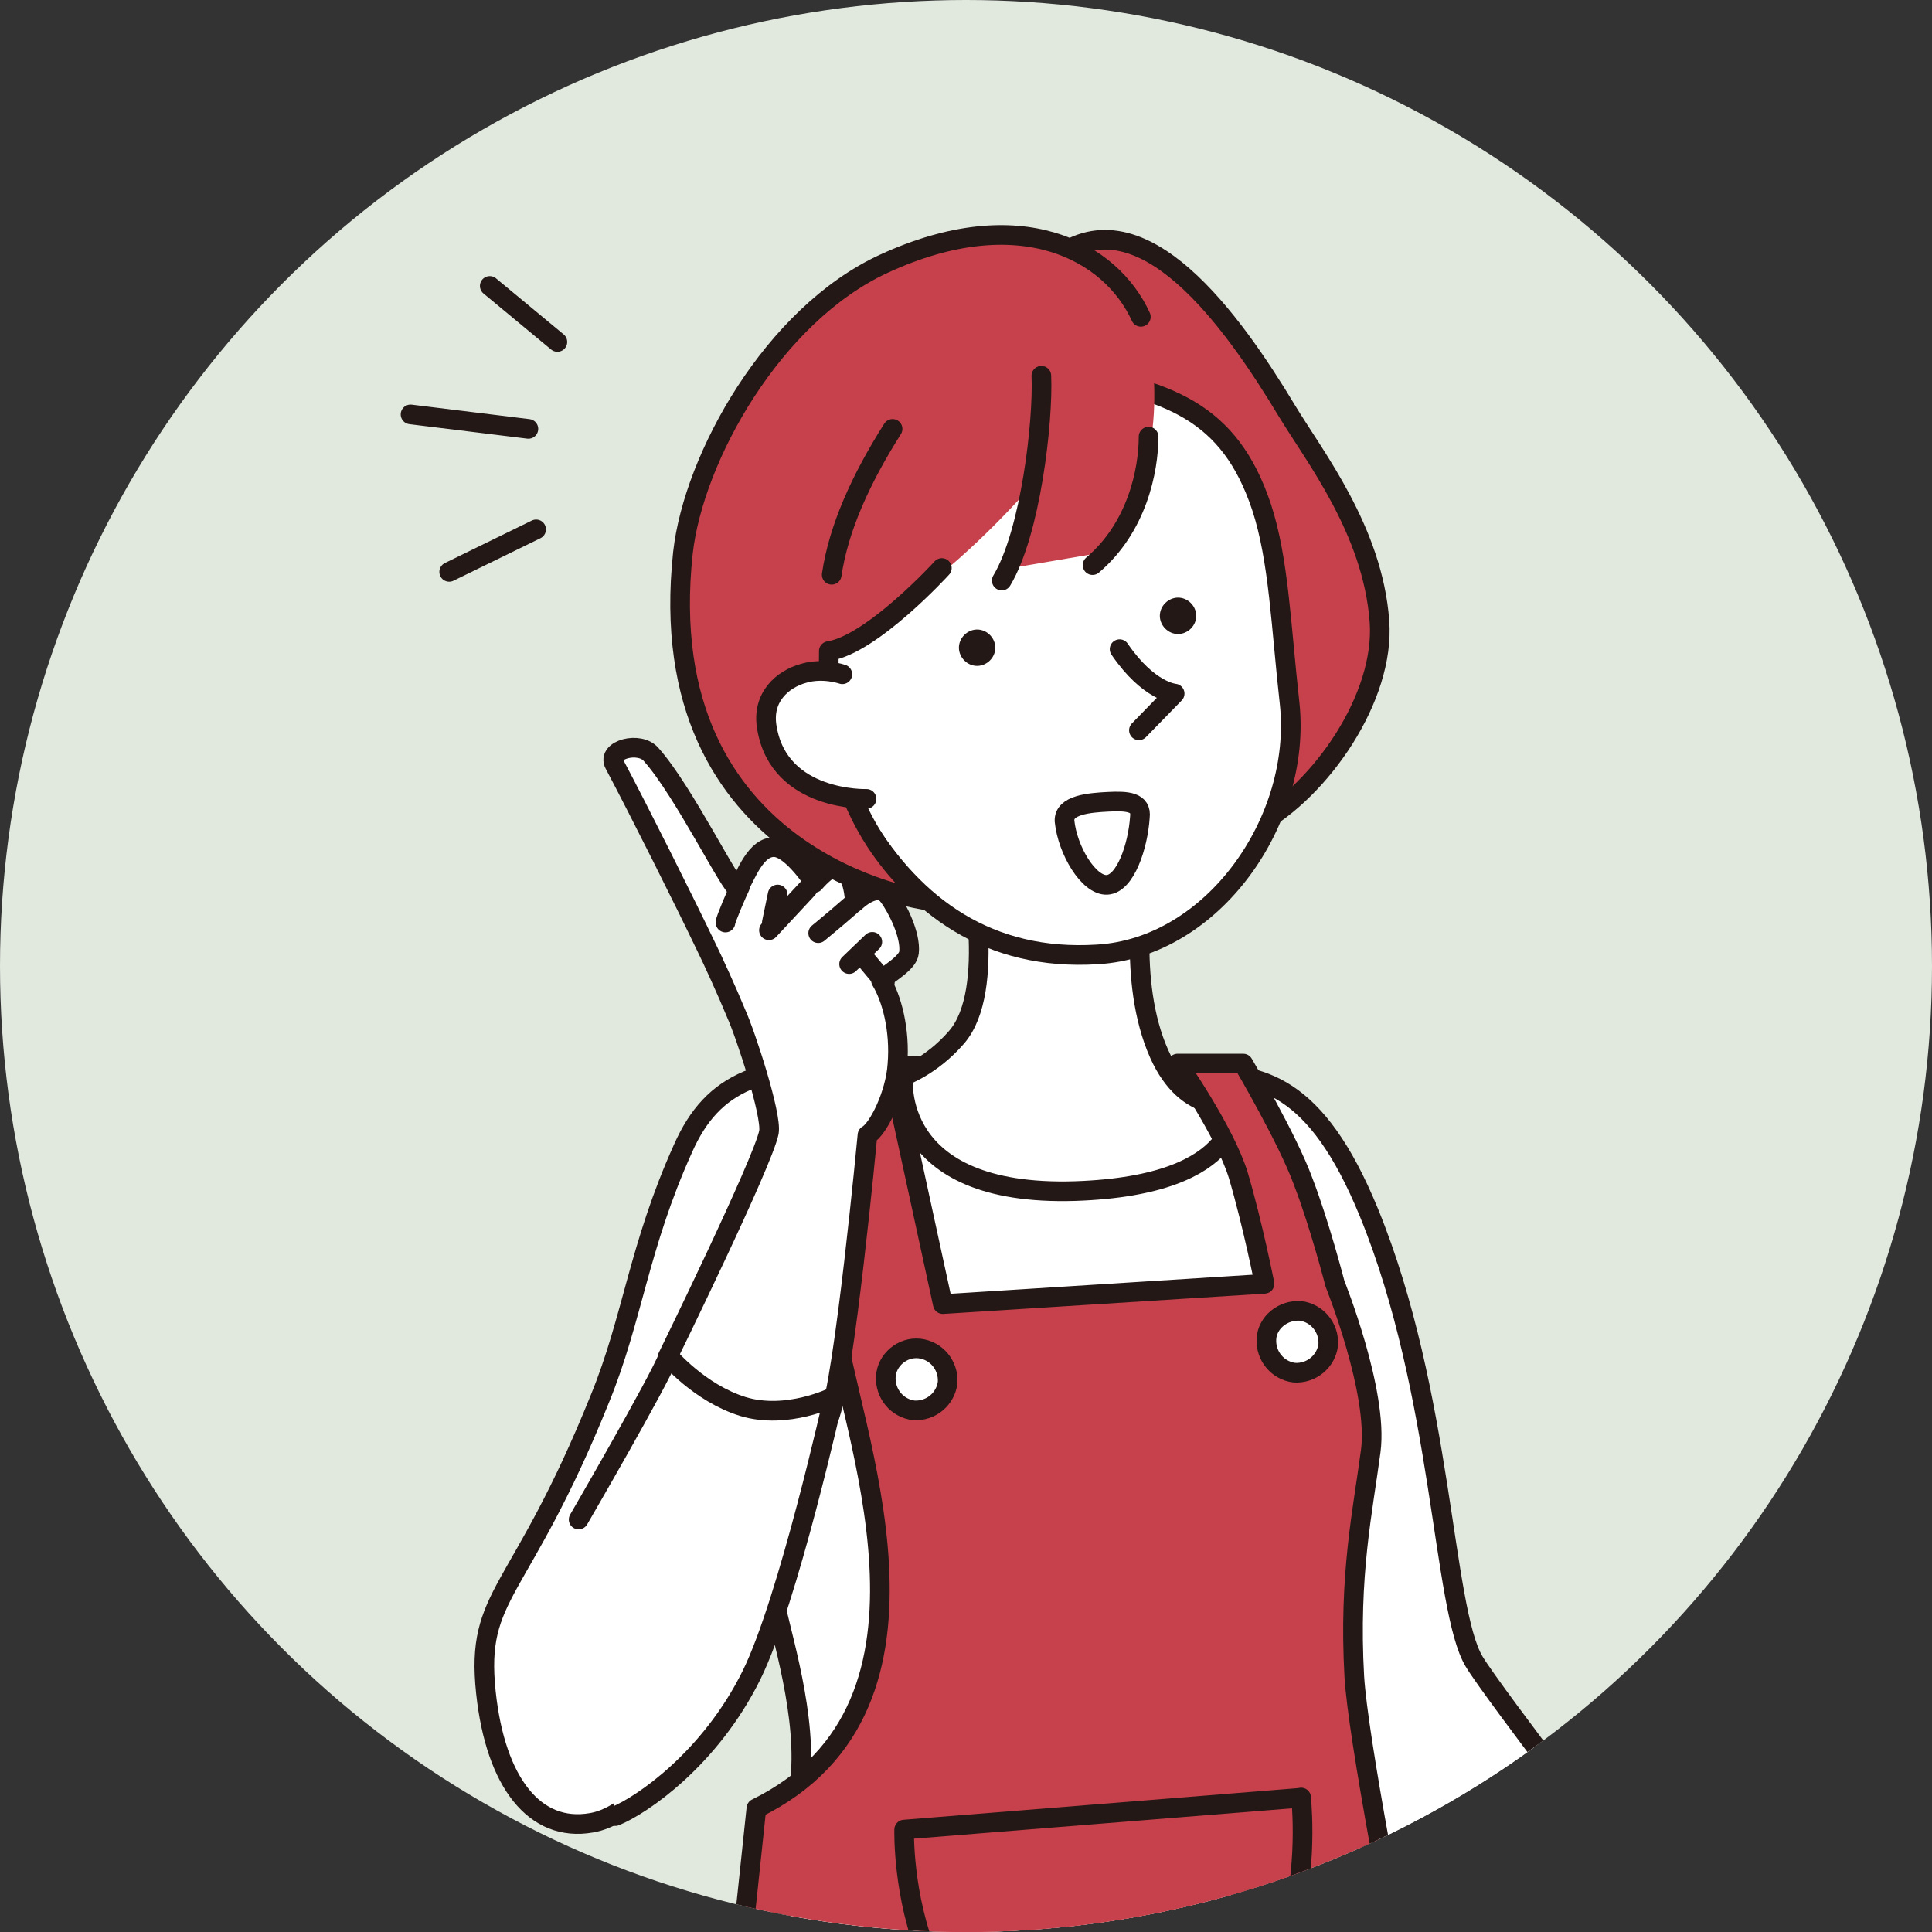 <?xml version="1.0" encoding="utf-8"?>
<!-- Generator: Adobe Illustrator 27.8.1, SVG Export Plug-In . SVG Version: 6.00 Build 0)  -->
<svg version="1.1" id="レイヤー_1" xmlns="http://www.w3.org/2000/svg" xmlns:xlink="http://www.w3.org/1999/xlink" x="0px"
	 y="0px" viewBox="0 0 200 200" style="enable-background:new 0 0 200 200;" xml:space="preserve">
<rect x="0" y="0" width="200" height="200" fill="#333333" stroke="none"/>
<style type="text/css">
	.st0{clip-path:url(#SVGID_00000156586116598556451210000016669866623853427091_);}
	.st1{fill:#E1E8DE;}
	.st2{clip-path:url(#SVGID_00000003788058436829127980000012845147973244523652_);}
	.st3{fill:#FFFFFF;stroke:#231815;stroke-width:2.034;stroke-linecap:round;stroke-linejoin:round;stroke-miterlimit:10;}
	.st4{fill:#C6414B;stroke:#231815;stroke-width:2.034;stroke-linecap:round;stroke-linejoin:round;stroke-miterlimit:10;}
	.st5{fill:#231815;}
	.st6{fill:#C6414B;}
	.st7{fill:none;stroke:#231815;stroke-width:2.034;stroke-linecap:round;stroke-linejoin:round;stroke-miterlimit:10;}
</style>
<g>
	<defs>
		<circle id="SVGID_1_" cx="100" cy="100" r="100"/>
	</defs>
	<clipPath id="SVGID_00000034050069635371674980000016552355486789794964_">
		<use xlink:href="#SVGID_1_"  style="overflow:visible;"/>
	</clipPath>
	<g style="clip-path:url(#SVGID_00000034050069635371674980000016552355486789794964_);">
		<rect x="-19.1" y="-9.3" class="st1" width="230.1" height="224.6"/>
		<g>
			<defs>
				<rect id="SVGID_00000089544731356768558360000012326139855524424108_" x="8.4" y="18.3" width="226.5" height="215.7"/>
			</defs>
			<clipPath id="SVGID_00000026865637283577620680000017840256979055046545_">
				<use xlink:href="#SVGID_00000089544731356768558360000012326139855524424108_"  style="overflow:visible;"/>
			</clipPath>
			<g style="clip-path:url(#SVGID_00000026865637283577620680000017840256979055046545_);">
				<path class="st3" d="M206.8,217.1c0,0,7,5.8,8.2,6.7c1.2,0.9,4.1,2.7,4.5,3.6c0.4,0.9-0.4,2.3-2.3,1.8c-1.9-0.5-5.1-2.3-7.4-4
					s-6.8-5.9-9.9-6.7"/>
				<path class="st3" d="M175.3,215.1c3.3,1.5,6.6,5.5,15.1,10.5c3.9,2.3,6.4,4.3,9.5,5.2c3.1,0.9,4.3-2.6,1.5-4.7
					c-2.5-1.8-4.2-4.2-3.1-5.3c2.3-2.4,9.5-0.6,11.2-0.4c2.6,0.4,5.8,3.8,10.1,3.5c2-0.1,2.6-2.3,1.7-2.8c-0.8-0.4-6.5-3.1-8.9-4.4
					c-2.7-1.4-6.2-3.1-9.2-3.9c-0.8-0.2-5.1-1.1-7-1.5c-4.7-1.2-9.3-1.9-13.5-4l-17-15.3l-7.2,12.7
					C158.6,204.7,171.5,213.4,175.3,215.1z"/>
				<path class="st3" d="M195.3,217.5c0,0,1.4,3.6,2.9,5.2"/>
				<path class="st3" d="M131.1,173.3c-3.6-5.5-3.3,47.1-0.6,54.8c0.4,1.2-25.6,5.9-36.7,3.9c-20.9-3.8-17.3-15.6-17.3-15.6
					s5.3-17.7,6.4-32.9c0.5-7.2-2.6-16-2.7-18c-4.4,6.1-11.6,22-19,23.2c-5.8,1-9.9-4.1-10.9-13.5c-1.1-10.4,3.5-9.8,11.8-30.4
					c3.4-8.3,4-15.7,8.6-25.9c3.1-7,8.1-8.9,19.9-8.7c5.1,0.1,19.2,0.9,33.4,0.9c6.5,0,12.2,1,17.7,14.4c7.7,18.8,7.6,41,10.9,46.5
					c1.9,3.2,18.3,24.5,18.3,24.5l-9.3,11.1c0,0-16.2-11.8-20.5-17.5C132.7,178.8,131.1,173.3,131.1,173.3z"/>
				<path class="st3" d="M100.3,89.2c0,0,3,13.3-1.3,18.2c-2.6,3-5.5,4-5.5,4s-1.5,12.5,17.8,11.9c17.8-0.6,16.5-9,16.5-9
					s-4.9,1.3-7.8-5.2c-3.4-7.6-1.5-17.9-1.5-17.9"/>
				<path class="st4" d="M121.9,110.1c0,0,4.9,7,6.3,11.6c1.5,5.1,2.7,11.2,2.7,11.2L97.6,135l-5.5-25.3l-9.6,0.8
					c0,0,2,9.2,3.9,26.1c1.3,11,13.7,39.9-8.1,50.6c0,0-5.8,55.6-7.4,63.8l84.1,0.2c0,0-14-65-14.8-77.6
					c-0.6-10.6,0.9-17.3,1.7-23.4c0.8-6.1-3.7-17.3-3.7-17.3s-1.6-6.2-3.3-10.6c-1.6-4.4-6.2-12.2-6.2-12.2L121.9,110.1z"/>
				<path class="st3" d="M131.1,138.6c-0.1,1.8,1.2,3.3,2.9,3.5c1.8,0.1,3.3-1.2,3.5-2.9c0.1-1.8-1.2-3.3-2.9-3.5
					C132.8,135.6,131.2,136.9,131.1,138.6z"/>
				<path class="st3" d="M91.7,142.5c-0.1,1.8,1.2,3.3,2.9,3.5c1.8,0.1,3.3-1.2,3.5-2.9c0.1-1.8-1.2-3.3-2.9-3.5
					C93.4,139.4,91.8,140.8,91.7,142.5z"/>
				<path class="st4" d="M134.7,186.1l-41.1,3.3c0,0-0.8,27.5,23.1,25.1C138.3,212.4,134.5,185,134.7,186.1z"/>
				<path class="st3" d="M79,158"/>
				<g>
					<path class="st3" d="M63.6,79.1c-0.8-1.5,2.6-2.4,3.8-1c3.4,3.8,8.3,13.9,9,13.9c0.8-1.3,1.8-4.4,3.8-4.3
						c1.8,0.1,4.1,3.7,4.1,3.7s1.5-1.8,2.4-1.7c1.7,0.2,1.8,3.7,1.8,3.7s2.3-2.3,3.5-0.6c0.9,1.2,2.3,4,2.1,5.8
						c-0.1,1.1-2.2,2.2-2.9,2.9c1.1,1.8,2,5.1,1.7,8.7c-0.2,3.1-2,6.7-3.1,7.3c0,0-2.4,25.5-4,29.3c-1.6,3.9-4.6,1.8-10.4-0.2
						c-6.2-2.1-6.3-6.1-6.3-6.1s9.9-20.2,10.5-23.3c0.3-1.8-2.4-10.1-3.4-12.3c-0.9-2.2-2.5-5.7-3.1-6.9
						C70.9,93.4,66.2,84,63.6,79.1"/>
					<line class="st3" x1="79.6" y1="96.3" x2="83.6" y2="92"/>
					<line class="st3" x1="79.9" y1="95.5" x2="80.5" y2="92.6"/>
					<path class="st3" d="M84.7,96.6c0,0,4-3.3,3.8-3.3"/>
					<line class="st3" x1="89.1" y1="98.7" x2="91.6" y2="101.7"/>
					<line class="st3" x1="87.9" y1="99.8" x2="90.3" y2="97.5"/>
				</g>
				<g>
					<path class="st4" d="M105.7,30.5c0,0,0.7-1.7,3.7-3.9c8.8-6.6,18.2,6.6,23.8,15.9c2.9,4.8,8.9,12.4,9.6,21.8
						c0.6,7.9-6.1,17.5-12.7,21.1c-6.5,3.6-4.6,2-4.6,2s3.6-16.7,2.9-22.1c-0.7-5.4-2.4-8.8-9.2-15.5
						C112.5,43.1,107,35.3,105.7,30.5z"/>
					<path class="st3" d="M130.6,52.5c1.8,5.5,2,12.3,2.9,20.3c1.3,12.1-7.9,25.3-19.9,26c-11.2,0.7-18.9-4.9-24.2-13.6
						c-3.5-5.8-6.4-19.3-5.2-27c1.2-7.7,13.5-21.5,25.1-19.7C121,40.2,127.3,42.6,130.6,52.5z"/>
					<path class="st5" d="M99.3,66.7c-0.2,1,0.5,2,1.5,2.2c1,0.2,2-0.5,2.2-1.5c0.2-1-0.5-2-1.5-2.2C100.5,65,99.5,65.7,99.3,66.7z"
						/>
					<path class="st5" d="M120.1,63.4c-0.2,1,0.5,2,1.5,2.2c1,0.2,2-0.5,2.2-1.5c0.2-1-0.5-2-1.5-2.2
						C121.3,61.7,120.3,62.4,120.1,63.4z"/>
					<path class="st3" d="M115.9,67.2c3,4.4,5.7,4.6,5.7,4.6l-3.7,3.8"/>
					<path class="st6" d="M119.1,35.9c1.3,8.2-0.6,17-5.6,21.4l-9.4,1.6c0,0,1.5-3.4,2.3-8.2c0,0-5.6,6.4-11.2,10.4
						c-3.1,2.2-9.2,6.5-9.3,6.3c-0.6,10.2,5.3,20.3,9.2,26.4c0,0-27.4-4.9-24.4-36.7c0.9-9.8,9.3-24.6,20.8-29.9
						C107.8,19.7,117.8,27.8,119.1,35.9z"/>
					<path class="st7" d="M92.4,44.4c-3.3,5.2-5.6,10.3-6.3,15.1"/>
					<path class="st7" d="M118.9,45.2c0,3.5-1.2,9.4-5.8,13.3"/>
					<path class="st7" d="M97.5,58.8c0,0-7.2,7.9-11.7,8.6c-0.3,14.8,5.5,21.5,10.1,25.8c0,0-28.7-3.8-25.2-36
						c1.1-9.8,9.3-24.6,20.8-29.9c14.1-6.5,23.5-1.3,26.6,5.5"/>
					<path class="st7" d="M107.8,38.9c0.2,4.7-1.1,16.2-4.1,21.2"/>
					<path class="st3" d="M87.2,69.8c0,0-2-0.7-4-0.1c-2.2,0.6-4.4,2.5-3.8,5.7c1.3,7.6,10.3,7.3,10.3,7.3"/>
					<path class="st3" d="M118,84.6c-0.2,3-1.5,6.9-3.4,7c-1.9,0.1-4.1-3.6-4.4-6.6c-0.1-1.7,2.6-1.9,4.5-2
						C116.7,82.9,118.2,83,118,84.6z"/>
				</g>
				<path class="st3" d="M59.9,157.3c0,0,8.3-14.3,9.3-16.9c0,0,3.2,3.8,7.7,5.2c4.6,1.4,9.4-1,9.4-1s-4.7,21.1-8.5,28.8
					c-4.3,8.7-11.4,13.5-14.1,14.6"/>
				<path class="st3" d="M76.6,91.8c-0.3,0.6-1.5,3.4-1.5,3.7"/>
				<line class="st7" x1="50.7" y1="29.6" x2="57.7" y2="35.4"/>
				<line class="st7" x1="42.5" y1="42.9" x2="54.7" y2="44.4"/>
				<line class="st7" x1="46.5" y1="59.2" x2="55.5" y2="54.8"/>
			</g>
		</g>
	</g>
</g>
</svg>
